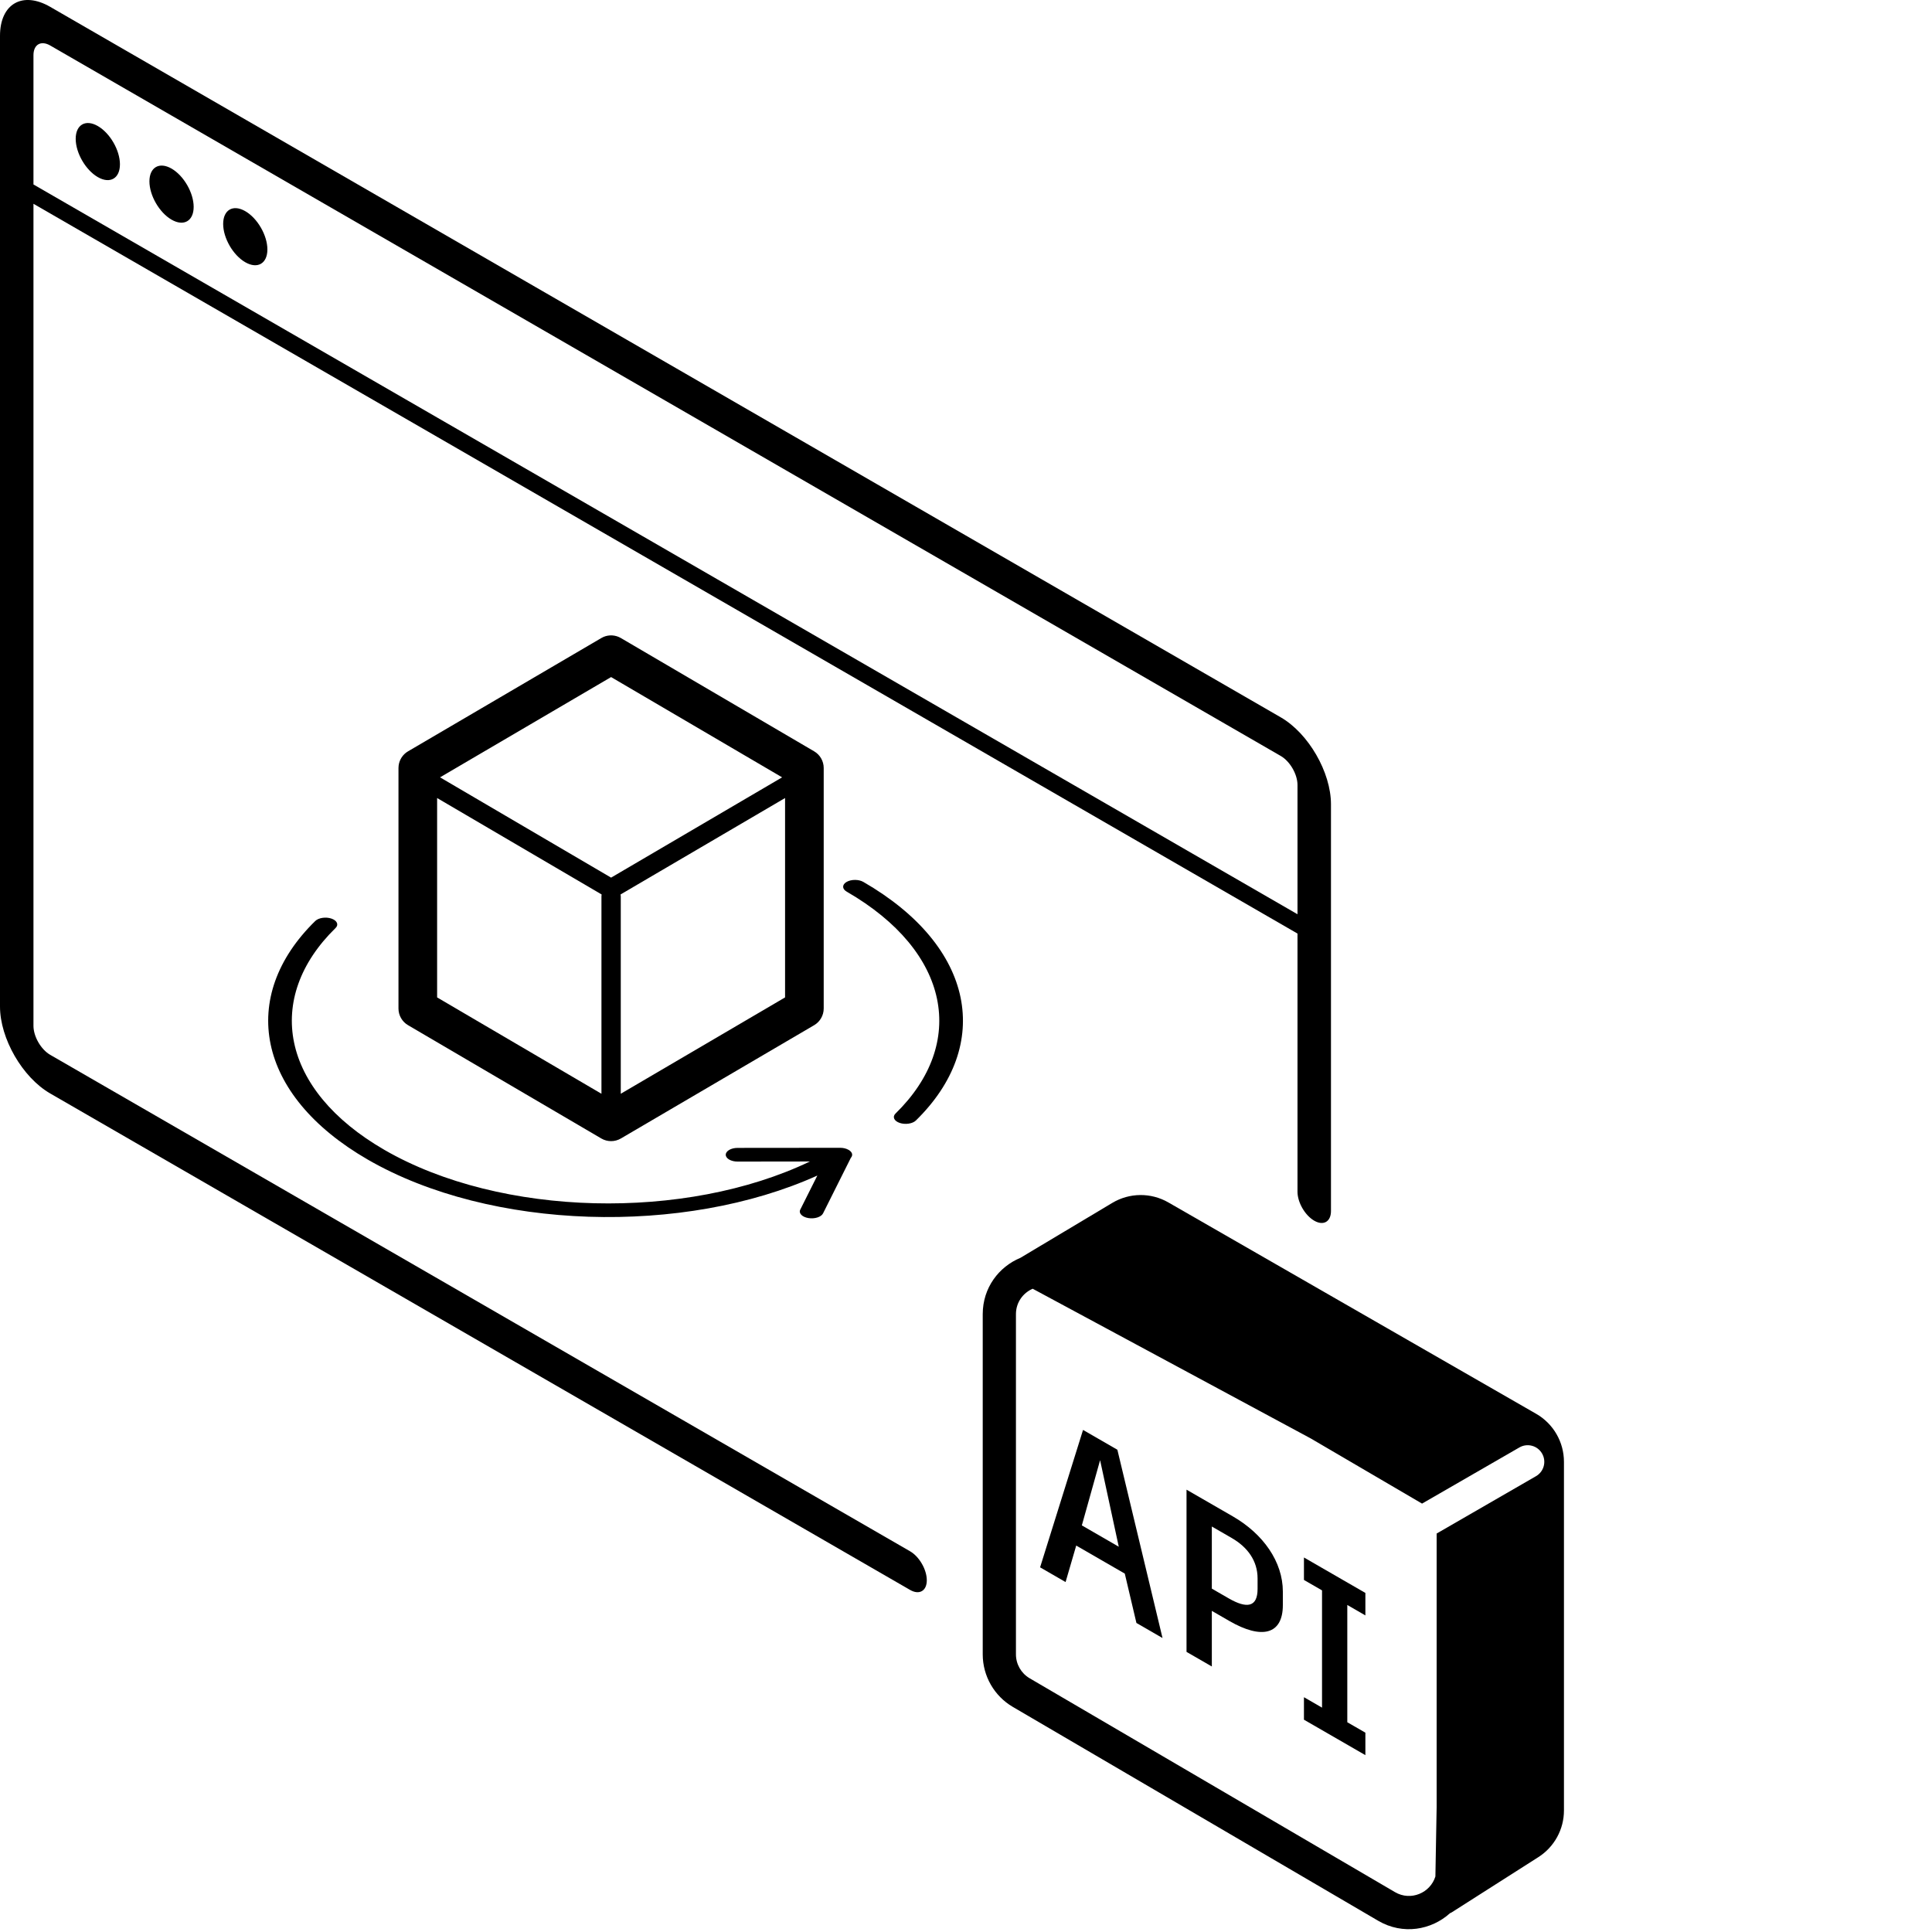<svg width="100" height="100" viewBox="0 0 100 100" fill="none" xmlns="http://www.w3.org/2000/svg">
<path d="M70.672 82.45V83.614L69.736 83.073V89.143L70.672 89.683V90.846L67.492 89.011V87.847L68.428 88.387V82.318L67.492 81.778V80.615L70.672 82.45Z" fill="black"/>
<path fill-rule="evenodd" clip-rule="evenodd" d="M63.815 78.49C65.383 79.396 66.4 80.835 66.4 82.382V83.078C66.4 84.614 65.3 84.865 63.638 83.906L62.724 83.378V86.257L61.414 85.501V77.105L63.815 78.49ZM62.724 82.227L63.596 82.73C64.531 83.27 65.092 83.198 65.092 82.239V81.698C65.092 80.787 64.573 80.079 63.752 79.606L62.724 79.012V82.227Z" fill="black"/>
<path fill-rule="evenodd" clip-rule="evenodd" d="M57.835 75.038L60.172 84.784L58.821 84.004L58.219 81.45L55.705 79.998L55.154 81.887L53.835 81.125L56.058 74.013L57.835 75.038ZM55.996 78.954L57.907 80.058L56.941 75.578L55.996 78.954Z" fill="black"/>
<path fill-rule="evenodd" clip-rule="evenodd" d="M57.572 62.262C58.462 61.729 59.571 61.719 60.471 62.236L79.514 73.18C80.402 73.691 80.95 74.639 80.95 75.664V93.709C80.95 94.688 80.45 95.599 79.625 96.125L75.151 98.977C75.12 98.997 75.086 99.012 75.053 99.026C74.09 99.898 72.613 100.167 71.335 99.419L52.425 88.35C51.459 87.784 50.866 86.749 50.866 85.63V68.021C50.866 66.648 51.706 65.567 52.815 65.106L57.572 62.262ZM53.452 66.705C52.958 66.919 52.585 67.405 52.585 68.021V85.63C52.585 86.139 52.855 86.609 53.294 86.867L72.204 97.936C73.029 98.419 74.037 97.97 74.296 97.125L74.36 93.544V79.376L79.503 76.407C79.914 76.17 80.055 75.645 79.817 75.234C79.58 74.823 79.055 74.682 78.644 74.919L73.605 77.826L67.847 74.455L53.452 66.705Z" fill="black"/>
<path d="M11.551 11.591C11.551 10.861 12.063 10.565 12.695 10.93C13.328 11.295 13.84 12.182 13.84 12.912C13.84 13.642 13.328 13.938 12.695 13.573C12.063 13.209 11.551 12.321 11.551 11.591Z" fill="black"/>
<path d="M7.734 9.388C7.734 8.658 8.248 8.362 8.88 8.727C9.512 9.092 10.024 9.979 10.024 10.709C10.024 11.439 9.512 11.735 8.88 11.37C8.248 11.005 7.735 10.118 7.734 9.388Z" fill="black"/>
<path d="M3.918 7.185C3.918 6.455 4.431 6.159 5.063 6.524C5.695 6.889 6.208 7.776 6.208 8.506C6.208 9.236 5.696 9.532 5.063 9.167C4.431 8.802 3.918 7.915 3.918 7.185Z" fill="black"/>
<path fill-rule="evenodd" clip-rule="evenodd" d="M0 1.855C0 0.198 1.164 -0.474 2.599 0.355L66.292 37.129C67.727 37.958 68.891 39.972 68.891 41.629V62.683C68.891 63.235 68.503 63.459 68.024 63.183C67.546 62.907 67.158 62.235 67.158 61.683V48.321L1.732 10.548V53.098C1.732 53.65 2.12 54.322 2.599 54.598L47.105 80.294C47.583 80.57 47.971 81.242 47.971 81.794C47.971 82.346 47.583 82.57 47.105 82.294L2.599 56.598C1.164 55.77 -3.55796e-08 53.755 0 52.098V1.855ZM2.599 2.355C2.12 2.079 1.733 2.303 1.732 2.855V9.548L67.158 47.321V40.629C67.158 40.077 66.77 39.405 66.292 39.129L2.599 2.355Z" fill="black"/>
<path d="M16.317 47.671C16.489 47.503 16.864 47.447 17.155 47.546C17.447 47.645 17.543 47.862 17.371 48.031C13.662 51.657 14.508 56.406 19.903 59.521C25.932 63.001 35.488 63.199 41.922 60.118L38.178 60.123C37.84 60.124 37.566 59.966 37.565 59.771C37.564 59.576 37.837 59.416 38.175 59.415L43.484 59.41C43.647 59.409 43.801 59.448 43.915 59.513C43.92 59.516 43.925 59.518 43.93 59.521C43.935 59.524 43.941 59.528 43.946 59.532C43.956 59.538 43.966 59.542 43.975 59.549C43.978 59.551 43.98 59.555 43.983 59.558C44.129 59.668 44.146 59.812 44.038 59.932L42.6 62.806C42.505 62.993 42.166 63.101 41.841 63.047C41.516 62.993 41.328 62.796 41.422 62.609L42.306 60.846C35.399 63.963 25.393 63.69 19.037 60.021C13.237 56.672 12.331 51.568 16.317 47.671Z" fill="black"/>
<path fill-rule="evenodd" clip-rule="evenodd" d="M31.244 32.964C31.532 32.844 31.863 32.865 32.136 33.025L42.141 38.889C42.447 39.068 42.635 39.398 42.635 39.752V52.2C42.635 52.554 42.447 52.883 42.141 53.063L32.136 58.928C31.823 59.111 31.436 59.111 31.124 58.928L21.119 53.063C20.813 52.883 20.625 52.554 20.625 52.2V39.752L20.634 39.62C20.674 39.318 20.851 39.046 21.119 38.889L31.124 33.025L31.244 32.964ZM22.625 51.626L31.131 56.613V46.394C31.131 46.361 31.134 46.328 31.14 46.297L22.625 41.306V51.626ZM32.12 46.297C32.126 46.328 32.131 46.361 32.131 46.394V56.612L40.635 51.626V41.306L32.12 46.297ZM22.776 40.235L31.63 45.426L40.482 40.235L31.63 35.045L22.776 40.235Z" fill="black"/>
<path d="M43.82 45.648C44.059 45.51 44.447 45.51 44.687 45.648C50.487 48.996 51.392 54.1 47.406 57.997C47.234 58.165 46.858 58.221 46.567 58.122C46.276 58.023 46.179 57.806 46.351 57.638C50.06 54.012 49.216 49.263 43.82 46.148C43.581 46.01 43.581 45.786 43.82 45.648Z" fill="black"/>
</svg>
